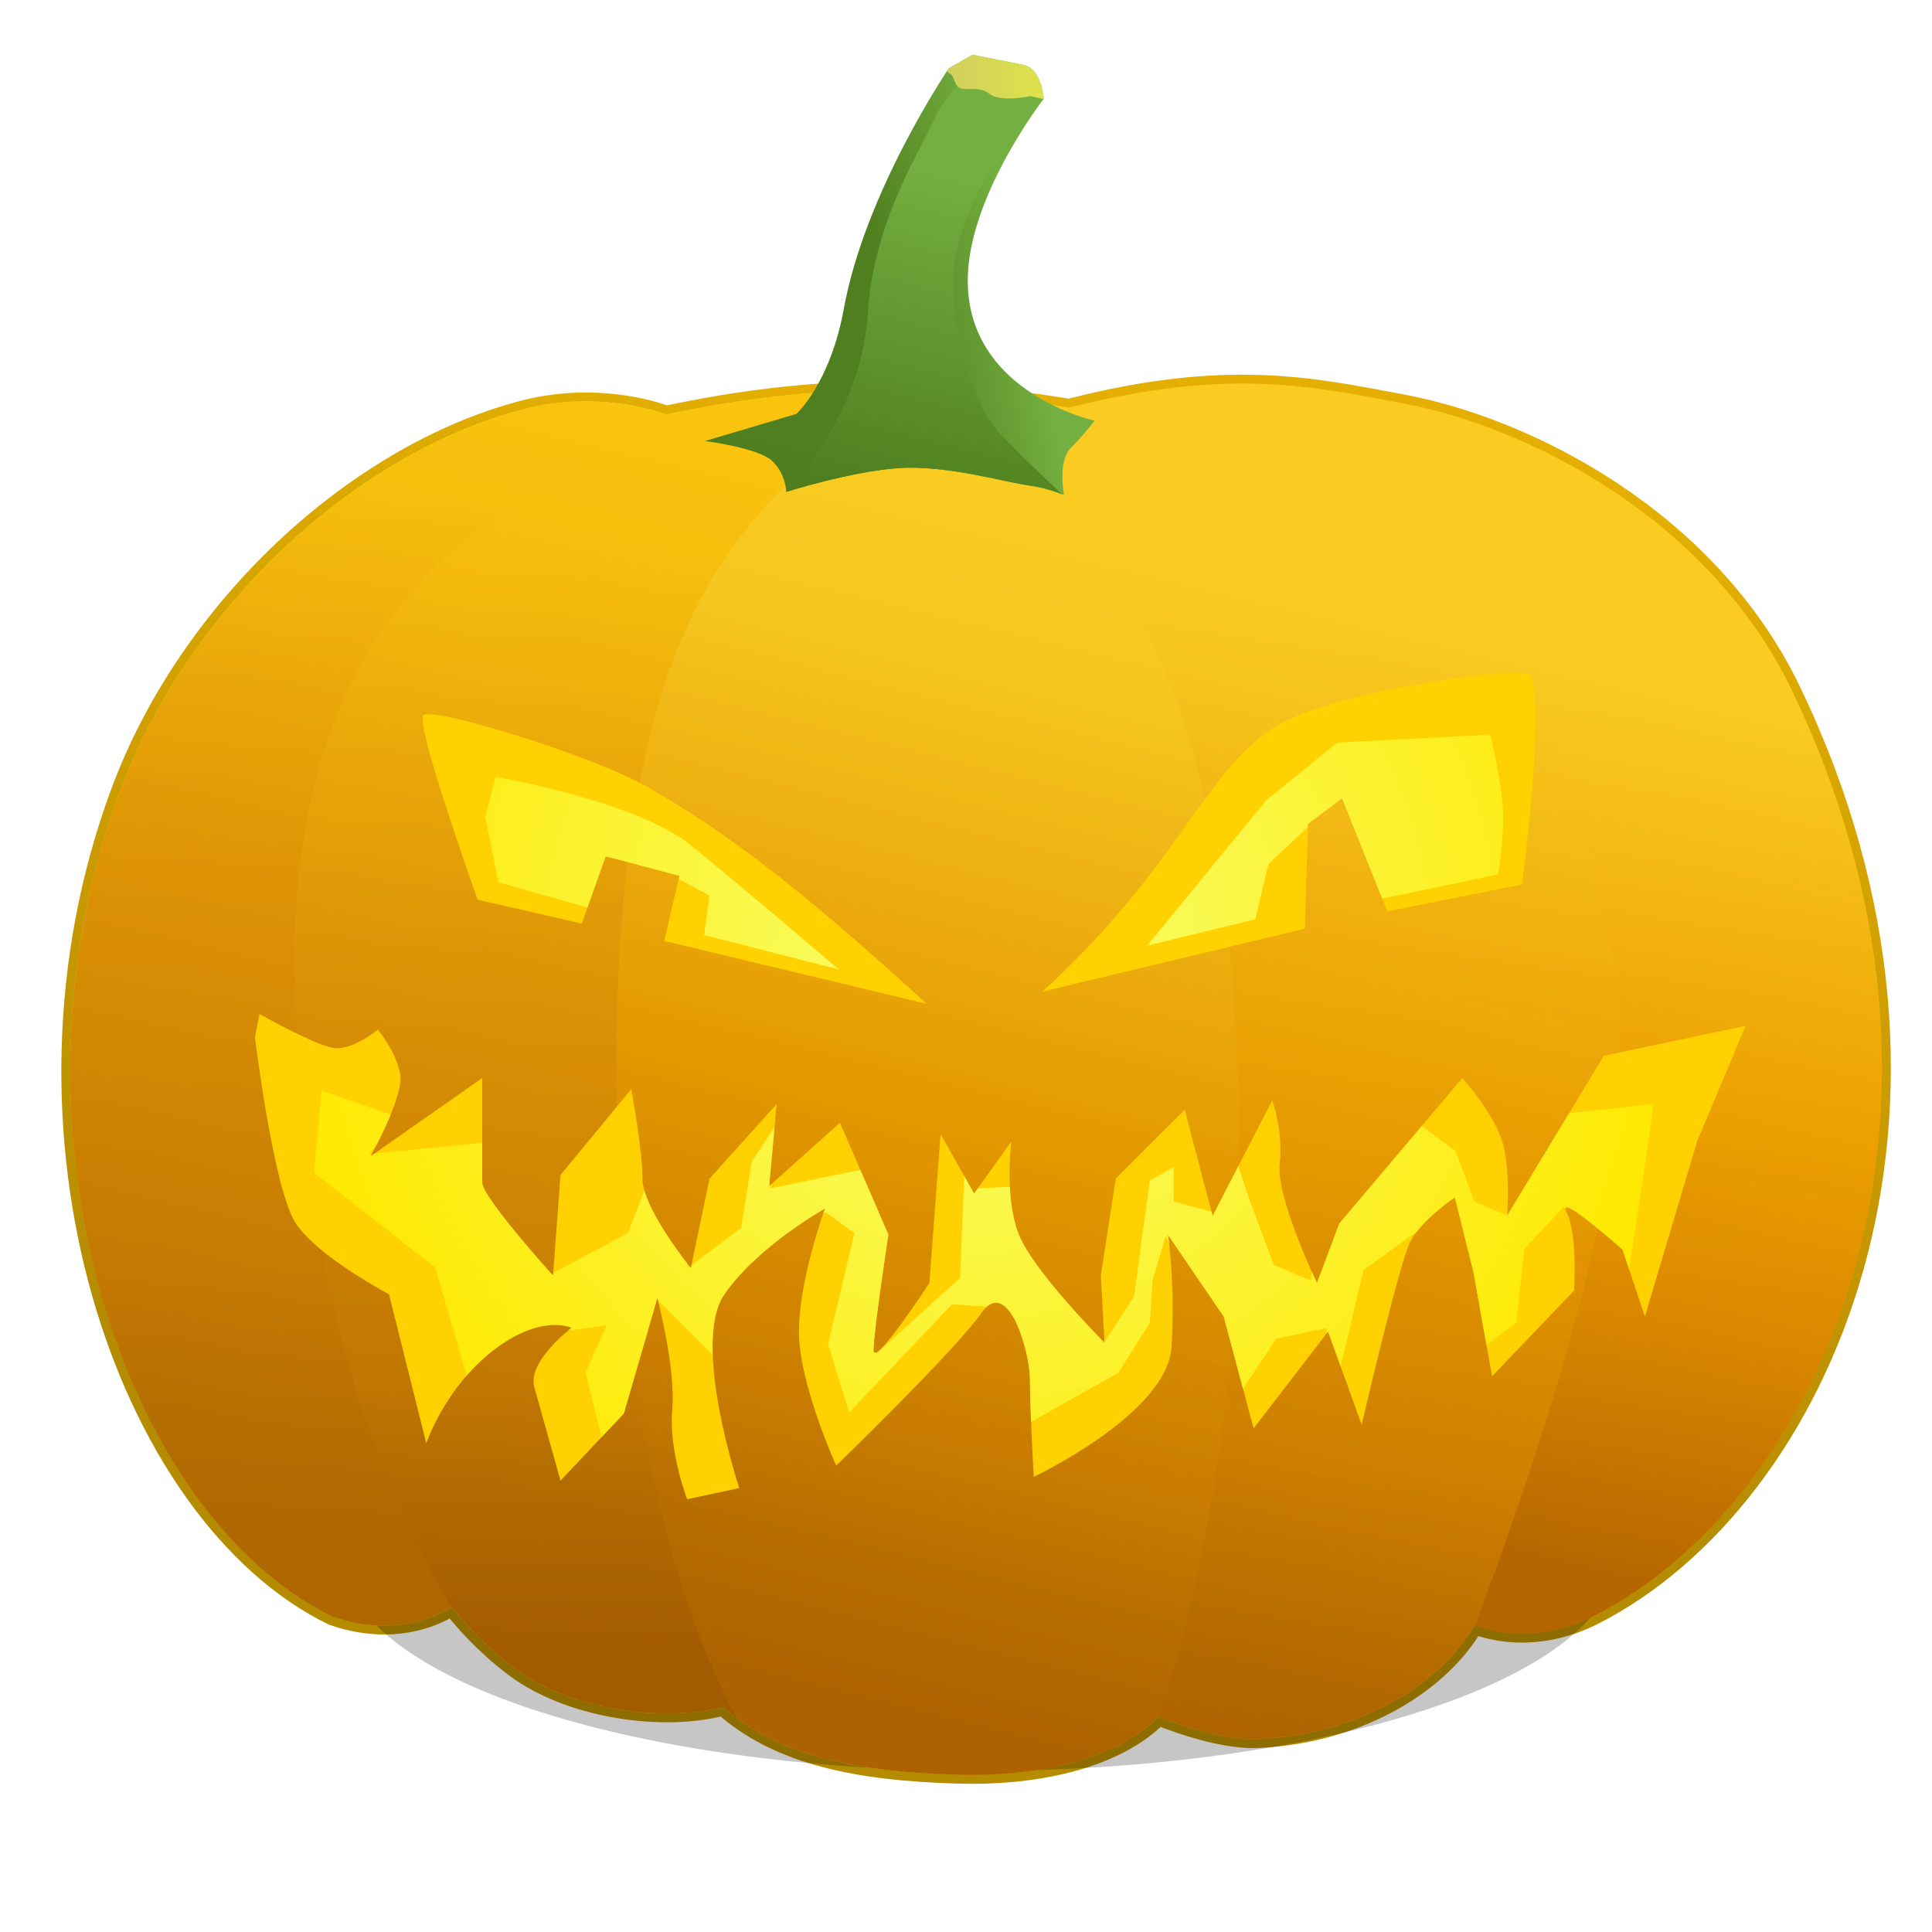 <svg xmlns="http://www.w3.org/2000/svg" xmlns:xlink="http://www.w3.org/1999/xlink" viewBox="0 0 1000 1000"><defs><linearGradient id="d" y2="286.09" gradientUnits="userSpaceOnUse" x2="704.56" y1="824.17" x1="622.63"><stop offset="0" stop-color="#b58b00"/><stop offset="1" stop-color="#e4af00"/></linearGradient><linearGradient id="q" y2="273.14" gradientUnits="userSpaceOnUse" x2="617.36" y1="820.45" x1="485.93"><stop offset="0" stop-color="#581100" stop-opacity=".814"/><stop offset="1" stop-color="#d92c00" stop-opacity=".331"/></linearGradient><linearGradient id="g" y2="781.62" gradientUnits="userSpaceOnUse" x2="148.84" gradientTransform="translate(0 73.469)" y1="231.55" x1="181.75"><stop offset="0" stop-color="#ffdc10"/><stop offset=".362" stop-color="#f4b908"/><stop offset=".75" stop-color="#eea704"/><stop offset="1" stop-color="#da9302"/></linearGradient><linearGradient id="i" y2="888.02" xlink:href="#a" gradientUnits="userSpaceOnUse" x2="670.03" gradientTransform="translate(0 73.469)" y1="314.6" x1="756.42"/><linearGradient id="a"><stop offset="0" stop-color="#ffe627"/><stop offset=".45" stop-color="#ffc200"/><stop offset=".725" stop-color="#f4ac00"/><stop offset="1" stop-color="#d78b00"/></linearGradient><linearGradient id="k" y2="839.03" gradientUnits="userSpaceOnUse" x2="288.56" gradientTransform="translate(0 73.469)" y1="267.55" x1="301.8"><stop offset="0" stop-color="#ffdc10"/><stop offset=".395" stop-color="#f4b908"/><stop offset=".75" stop-color="#eea704"/><stop offset="1" stop-color="#c68000"/></linearGradient><linearGradient id="f" y2="839.46" gradientUnits="userSpaceOnUse" x2="825.91" gradientTransform="translate(0 21.107)" y1="400.43" x1="891.92"><stop offset="0" stop-color="#ffe627"/><stop offset=".481" stop-color="#ffc200"/><stop offset=".725" stop-color="#f4ac00"/><stop offset="1" stop-color="#d78b00"/></linearGradient><linearGradient id="m" y2="864.08" xlink:href="#a" gradientUnits="userSpaceOnUse" x2="463.35" gradientTransform="translate(0 73.469)" y1="337.86" x1="595.12"/><linearGradient id="n" y2="135.3" xlink:href="#b" gradientUnits="userSpaceOnUse" x2="519.98" gradientTransform="translate(0 21.107)" y1="150.79" x1="450.79"/><linearGradient id="b"><stop offset="0" stop-color="#398c24"/><stop offset="1" stop-color="#63c44b"/></linearGradient><linearGradient id="o" y2="87.518" xlink:href="#b" gradientUnits="userSpaceOnUse" x2="479.89" y1="250.69" x1="438.74"/><linearGradient id="p" y2="39.797" gradientUnits="userSpaceOnUse" x2="540.25" y1="39.797" x1="490.22"><stop offset="0" stop-color="#cfe96d"/><stop offset="1" stop-color="#dfff57"/></linearGradient><linearGradient id="c"><stop offset="0" stop-color="#f7ff70"/><stop offset="1" stop-color="#ffe900"/></linearGradient><filter id="e" height="1.626" width="1.081" color-interpolation-filters="sRGB" y="-.313" x="-.041"><feGaussianBlur stdDeviation="9.97"/></filter><filter id="h" color-interpolation-filters="sRGB"><feGaussianBlur stdDeviation="1.188"/></filter><filter id="l" color-interpolation-filters="sRGB"><feGaussianBlur stdDeviation="5.034"/></filter><filter id="j" color-interpolation-filters="sRGB"><feGaussianBlur stdDeviation="2.437"/></filter><radialGradient id="r" xlink:href="#c" gradientUnits="userSpaceOnUse" cy="625.23" cx="542.84" gradientTransform="matrix(1.217 .221 -.19 1.048 -.386 -161.71)" r="344.52"/><radialGradient id="s" xlink:href="#c" gradientUnits="userSpaceOnUse" cy="431.9" cx="507.6" gradientTransform="matrix(.56 .891 -.898 .564 614.22 -202.15)" r="346.72"/></defs><path d="M344.85 266.94s-33.447-13.359-74.226-2.669c-87.59 22.961-173.42 103.34-208.48 197.45-65.615 176.15 2.265 374.97 109.92 427.32 37.263 13.033 61.809-5.012 61.809-5.012s11.052 15.278 30.069 30.07c29.845 23.737 79.709 29.82 110.25 21.716 29.065 25.723 70.446 33.6 120.28 35.081 45.521 1.565 84.692-9.233 105.24-30.069 0 0 30.032 12.776 51.786 11.694 54.68-2.72 95.191-30.313 111.78-58.94 0 0 27.689 12.59 62.033-4.957 118.56-60.56 206.89-260.93 102.24-478.76-43.08-89.69-137.46-136.73-201.01-148.65-46.692-8.758-90.643-18.958-173.18 2.169-71.812-11.732-129.22-13.161-208.5 3.565z" fill-opacity=".503" stroke="url(#d)" stroke-width="9.2" fill="#ffac00" transform="translate(0 -52.362)"/><path d="M800.89 853.53a293.66 38.241 0 11-587.32 0 293.66 38.241 0 11587.32 0z" transform="matrix(1.121 0 0 2.882 -61.482 -1653.462)" opacity=".619" filter="url(#e)" fill-opacity=".581"/><path d="M344.85 266.94s-33.447-13.359-74.226-2.669c-87.59 22.961-173.42 103.34-208.48 197.45-65.615 176.15 2.265 374.97 109.92 427.32 37.263 13.033 61.809-5.012 61.809-5.012s11.052 15.278 30.069 30.07c29.845 23.737 79.709 29.82 110.25 21.716 29.065 25.723 70.446 33.6 120.28 35.081 45.521 1.565 84.692-9.233 105.24-30.069 0 0 30.032 12.776 51.786 11.694 54.68-2.72 95.191-30.313 111.78-58.94 0 0 27.689 12.59 62.033-4.957 118.56-60.56 206.89-260.93 102.24-478.76-43.08-89.69-137.46-136.73-201.01-148.65-46.692-8.758-90.643-18.958-173.18 2.169-71.812-11.732-129.22-13.161-208.5 3.565z" fill="url(#f)" transform="translate(0 -52.362)"/><path d="M458.12 254.47c-35.212-.185-71.164 3.583-113.28 12.469 0 0-33.44-13.346-74.219-2.656-87.59 22.96-173.41 103.32-208.47 197.44-65.615 176.15 2.251 374.97 109.91 427.31 37.263 13.033 61.812-5 61.812-5s11.045 15.27 30.062 30.062c29.845 23.738 79.705 29.823 110.25 21.719 26.319 23.292 62.762 31.94 106.41 34.469v-715.16a484.908 484.908 0 00-22.469-.656z" fill="url(#g)" transform="translate(0 -52.362)"/><path d="M555.62 270.41c-10.253-.046-20.635.463-31.156 1.469l-15.812 15.78s78.948 129.8 101.75 282.41c17.314 115.87-12.858 301.25-28.406 383.91 6.848-3.793 12.82-8.158 17.719-13.124 0 0 30.027 12.77 51.781 11.688 54.68-2.721 95.188-30.311 111.78-58.938 0 0 .216.079.25.094 37.091-99.483 81.063-231.78 74.344-321.81-24.9-229.17-161.24-300.94-282.24-301.48z" filter="url(#h)" fill="url(#i)" transform="translate(0 -52.362)"/><path d="M455.25 263.72c-13.088.193-43.062 15.156-43.062 15.156s-264.86-17.526-259.59 278.91c2.857 160.92 43.981 264.96 80.969 326.47l.313-.219s11.045 15.271 30.062 30.062c29.845 23.738 79.705 29.823 110.25 21.72 11.643 10.303 25.279 17.75 40.625 23.061-12.585-30.248-28.41-86.012-39.438-187.09-21.048-192.94 26.3-431.51 71.906-482.38 17.814-19.87 16.358-25.81 7.968-25.688z" filter="url(#j)" fill="url(#k)" transform="translate(0 -52.362)"/><path d="M481.06 256.59c-13.188.168-28.688 6.888-48.156 23.188-62.051 51.95-115.55 114.85-114 340.56 1.215 177.34 37.185 274.91 62.312 321.16 28.548 21.217 67.302 28.04 113.25 29.406 45.521 1.565 84.699-9.227 105.25-30.062l.375.156c17.908-53.7 49.733-178.33 39.188-363.94-11.7-206.16-98.12-277.07-119.77-300.16-11.5-12.27-23.49-20.51-38.44-20.32z" filter="url(#l)" fill="url(#m)" transform="translate(0 -52.362)"/><path d="M406.94 306.95s33.327-10.524 57.883-12.278c24.557-1.754 54.375 7.016 66.653 8.77s19.294 5.262 19.294 5.262-3.508-17.54 3.508-24.557c7.016-7.016 12.278-14.032 12.278-14.032s-80.686-17.54-63.145-92.964c8.75-37.625 36.835-73.67 36.835-73.67s-.984-15.596-10.524-17.54c-8.764-1.786-26.31-5.262-26.31-5.262l-12.279 7.016s-43.322 63.742-54.375 124.54c-7.016 38.59-24.557 54.375-24.557 54.375l-47.359 14.032s28.065 3.508 35.081 10.524c7.016 7.017 7.016 15.786 7.016 15.786z" fill="url(#n)" transform="translate(0 -52.362)"/><path d="M503.03 37.344s-13.242 10.972-19.312 24.125c-9.643 20.892-31.317 53.832-34.531 100.44-3.058 44.346-27.651 76.851-42.25 92.469.002.076 0 .219 0 .219s33.318-10.527 57.875-12.281 54.378 7.027 66.656 8.78c9.932 1.42 16.195 3.884 18.312 4.813a1180.464 1180.464 0 01-29.094-28.125c-21.696-21.696-26.647-58.11-27.312-82.75-.804-29.73 30.531-78.737 36.156-85.969 5.625-7.231 4.031-17.688 4.031-17.688l-30.53-4.03z" fill="url(#o)"/><path d="M503.41 28.312l-12.29 7.032s-.607.924-.906 1.375c.218.499.509.872.906 1.031 2.855 1.142 2.413 5.268 5.125 7.438 2.855 2.284 10.289-1.163 16 3.406 5.71 4.568 21.125 1.156 21.125 1.156l6.75 1.531.125-.156s-.991-15.587-10.531-17.531c-8.764-1.786-26.312-5.281-26.312-5.281z" fill="url(#p)"/><g><path d="M503.41 28.312l-12.29 7.032s-43.322 63.737-54.375 124.53c-3.777 20.771-10.595 34.879-16.094 43.531-23.662 1.769-48.427 5.41-75.812 11.188 0 0-33.44-13.377-74.219-2.688-87.59 22.961-173.41 103.35-208.47 197.47-65.615 176.15 2.251 374.97 109.91 427.31 37.263 13.034 61.812-5.03 61.812-5.03s11.045 15.301 30.062 30.093c29.845 23.738 79.705 29.823 110.25 21.72 29.065 25.722 70.45 33.58 120.28 35.061 45.521 1.565 84.699-9.227 105.25-30.062 0 0 30.027 12.77 51.781 11.688 54.68-2.72 95.188-30.31 111.78-58.938 0 0 27.687 12.577 62.031-4.968 118.56-60.56 206.9-260.91 102.26-478.74-43.08-89.69-137.48-136.74-201.03-148.66-46.69-8.75-90.64-18.97-173.19 2.16-2.905-.475-5.734-.904-8.594-1.344-22.485-11.151-52.776-35.718-41.344-84.875 8.76-37.623 36.85-73.655 36.85-73.655s-.991-15.587-10.53-17.531c-8.764-1.787-26.313-5.281-26.313-5.281z" opacity=".412" fill="url(#q)"/></g><g><path d="M134.31 524.88l-2.372 11.93s9.647 79.099 21.22 96.461 48.207 36.646 48.207 36.646l19.276 77.149s9.655-28.923 34.73-48.214 40.496-11.567 40.496-11.567-23.134 17.342-19.276 30.846c3.857 13.504 13.51 48.247 13.51 48.247l32.786-34.735 17.365-59.814s9.639 36.649 7.71 57.87c-1.929 21.22 7.71 46.302 7.71 46.302l26.988-5.767s-25.07-75.238-7.71-100.32c17.36-25.08 52.094-44.391 52.094-44.391s-13.51 36.662-13.51 63.67 19.276 69.437 19.276 69.437 61.724-59.802 75.226-79.093 25.075 19.302 25.075 34.735 1.944 50.158 1.944 50.158 69.442-32.801 71.371-67.526c1.93-34.724-1.944-57.87-1.944-57.87l28.931 42.447 15.454 57.87 38.552-50.158 17.365 48.247s19.29-82.975 25.075-94.55c5.787-11.574 23.164-23.134 23.164-23.134l9.622 38.558 9.654 54.047 42.44-44.391s1.932-28.928-3.855-40.502c-5.786-11.575 28.931 19.279 28.931 19.279l11.566 34.735 27.02-90.661 25.075-59.814-73.315 15.423-50.15 82.949s1.946-21.213-1.912-36.647c-3.858-15.433-21.22-34.702-21.22-34.702l-63.66 75.237-11.567 30.846s-21.238-44.363-19.309-61.726c1.929-17.362-3.855-32.791-3.855-32.791l-30.842 59.78s-11.26-42.5-14.4-55.035l-8.764 8.766-26.987 26.991-7.71 50.158 1.91 34.735s-36.635-36.667-44.351-55.958c-7.716-19.291-3.855-48.214-3.855-48.214l-19.31 26.991-17.331-30.846-5.8 77.149s-28.93 44.381-28.93 34.735 7.71-59.814 7.71-59.814l-25.075-57.87-36.641 32.791 3.855-42.447-34.73 38.591-9.655 46.302s-25.043-30.869-25.043-46.302-5.799-46.302-5.799-46.302l-36.641 44.391-3.855 52.07s-36.674-40.497-36.674-48.214V558.03l-57.861 40.502s17.383-30.872 15.454-42.447c-1.929-11.575-11.6-23.135-11.6-23.135s-11.575 9.623-21.22 9.623c-7.162 0-29.157-11.674-40.034-17.697zM247.23 465.68s-32.568-90.965-28.076-95.457c4.492-4.492 87.898 20.518 117.92 38.183 37.521 22.078 71.085 45.942 142.62 111.18l-135.89-32.568 7.861-33.691-38.183-10.107-12.353 34.814zM787.78 457.78s12.025-89.385 4.372-108.1c-2.404-5.88-100.54 7.876-130.56 25.541-37.52 22.078-50.543 72.805-122.08 138.04l135.89-32.568 1.62-54.234 17.64-13.268 23.416 58.517z" fill="#ffd100"/><path d="M771.25 380.28l-79.156 4.094-36.875 30.03-61.438 75.063 55.969-13.656 6.844-28.656 20.344-19.062.062-1.625 17.656-13.281 20.75 51.938 59.938-12.5s2.72-15.016 2.72-30.031c0-15.016-6.813-42.312-6.813-42.312zm-514.62 21.812l-5.469 20.5 6.844 34.125 46.094 13 9.406-26.5 38.156 10.094-.375 1.656 15.906 8.563-2.719 20.469 69.625 17.75s-47.77-40.95-76.438-64.156c-28.666-23.206-101.03-35.5-101.03-35.5zm-90.1 162.47l-4.09 42.32 62.78 49.12 16.312 55.938c3.963-4.55 8.57-9.037 13.844-13.094 25.075-19.291 40.5-11.562 40.5-11.562s-.778.62-1.813 1.469l19.906-2.719-10.938 24.594 8.313 33.219 11.531-12.219 16.969-58.469.063-.781.125.125.218-.688s.16.616.313 1.219l28.344 28.375c-.465-12.68.987-24.213 6.031-31.5 17.36-25.079 52.094-44.375 52.094-44.375l-1.063 3.094 1.282-1.281 15.03 10.906-13.655 57.344 10.906 35.5 53.25-55.97 18.062 1.188c12.256-10.74 22.25 23.621 22.25 37.97 0 5.547.272 13.6.593 21.624l45.094-25.28 16.375-25.939 1.375-21.844 6.813-23.219 1.812 4.375c-.375-3.154-.687-4.969-.687-4.969l28.938 42.438 9.969 37.344 17.312-25.938 25.938-5.468.187 2.562.594-.781 6.562 18.188 11.75-50 27.625-19.875c7.344-9.517 19.688-17.75 19.688-17.75l9.625 38.562 6.72 37.812 15.53-11.438 4.094-38.25 20.469-21.812.813 1.25c-1.237-6.469 29.53 20.875 29.53 20.875l3.344 10.062c4.88-29.14 12.74-85.42 12.74-85.42l-43.76 4.87-32.12 53.13s.07-1.24.125-2l-.687 1.344-16.375-6.844-9.563-25.938-17.562-13.156-42.719 50.5-11.562 30.844s-1.094-2.316-2.593-5.656l-.625 4.375-19.125-8.188-12.281-32.78-6.094-18.25-13.281 25.75-.594-2.282-19.625-5.219v-17.75l-12.281 6.844-8.187 60.062-15 23.188-.375-.875.093 1.656s-36.628-36.677-44.344-55.969c-3.016-7.543-4.256-16.536-4.656-24.719l-16.5.688-2 2.812-5.094-9.031-2.219 52.688-43.688 39.594.594-1.156c-1.048.583-1.656.342-1.656-1.063 0-9.645 7.687-59.812 7.687-59.812l-14.5-33.5-46.719 9.531.563-2.062-1.063.969 2.813-30.688-11.875 18.125-5.438 34.125-25.656 19.219-.343 1.656s-.399-.511-.688-.875l-.625.469-.594-2.032c-4.867-6.287-18.369-24.465-22.156-37.75l-8.656 22.031-38.219 20.5-.25-.625-.156 2.125s-36.688-40.502-36.688-48.219v-20.562l-55.719 5.563-2.125 1.5s.247-.477.719-1.344l-1.344.125 3.91-4.98c2.101-4.087 4.824-9.664 7.219-15.5l-35.688-12.28z" fill="url(#s)"/></g></svg>